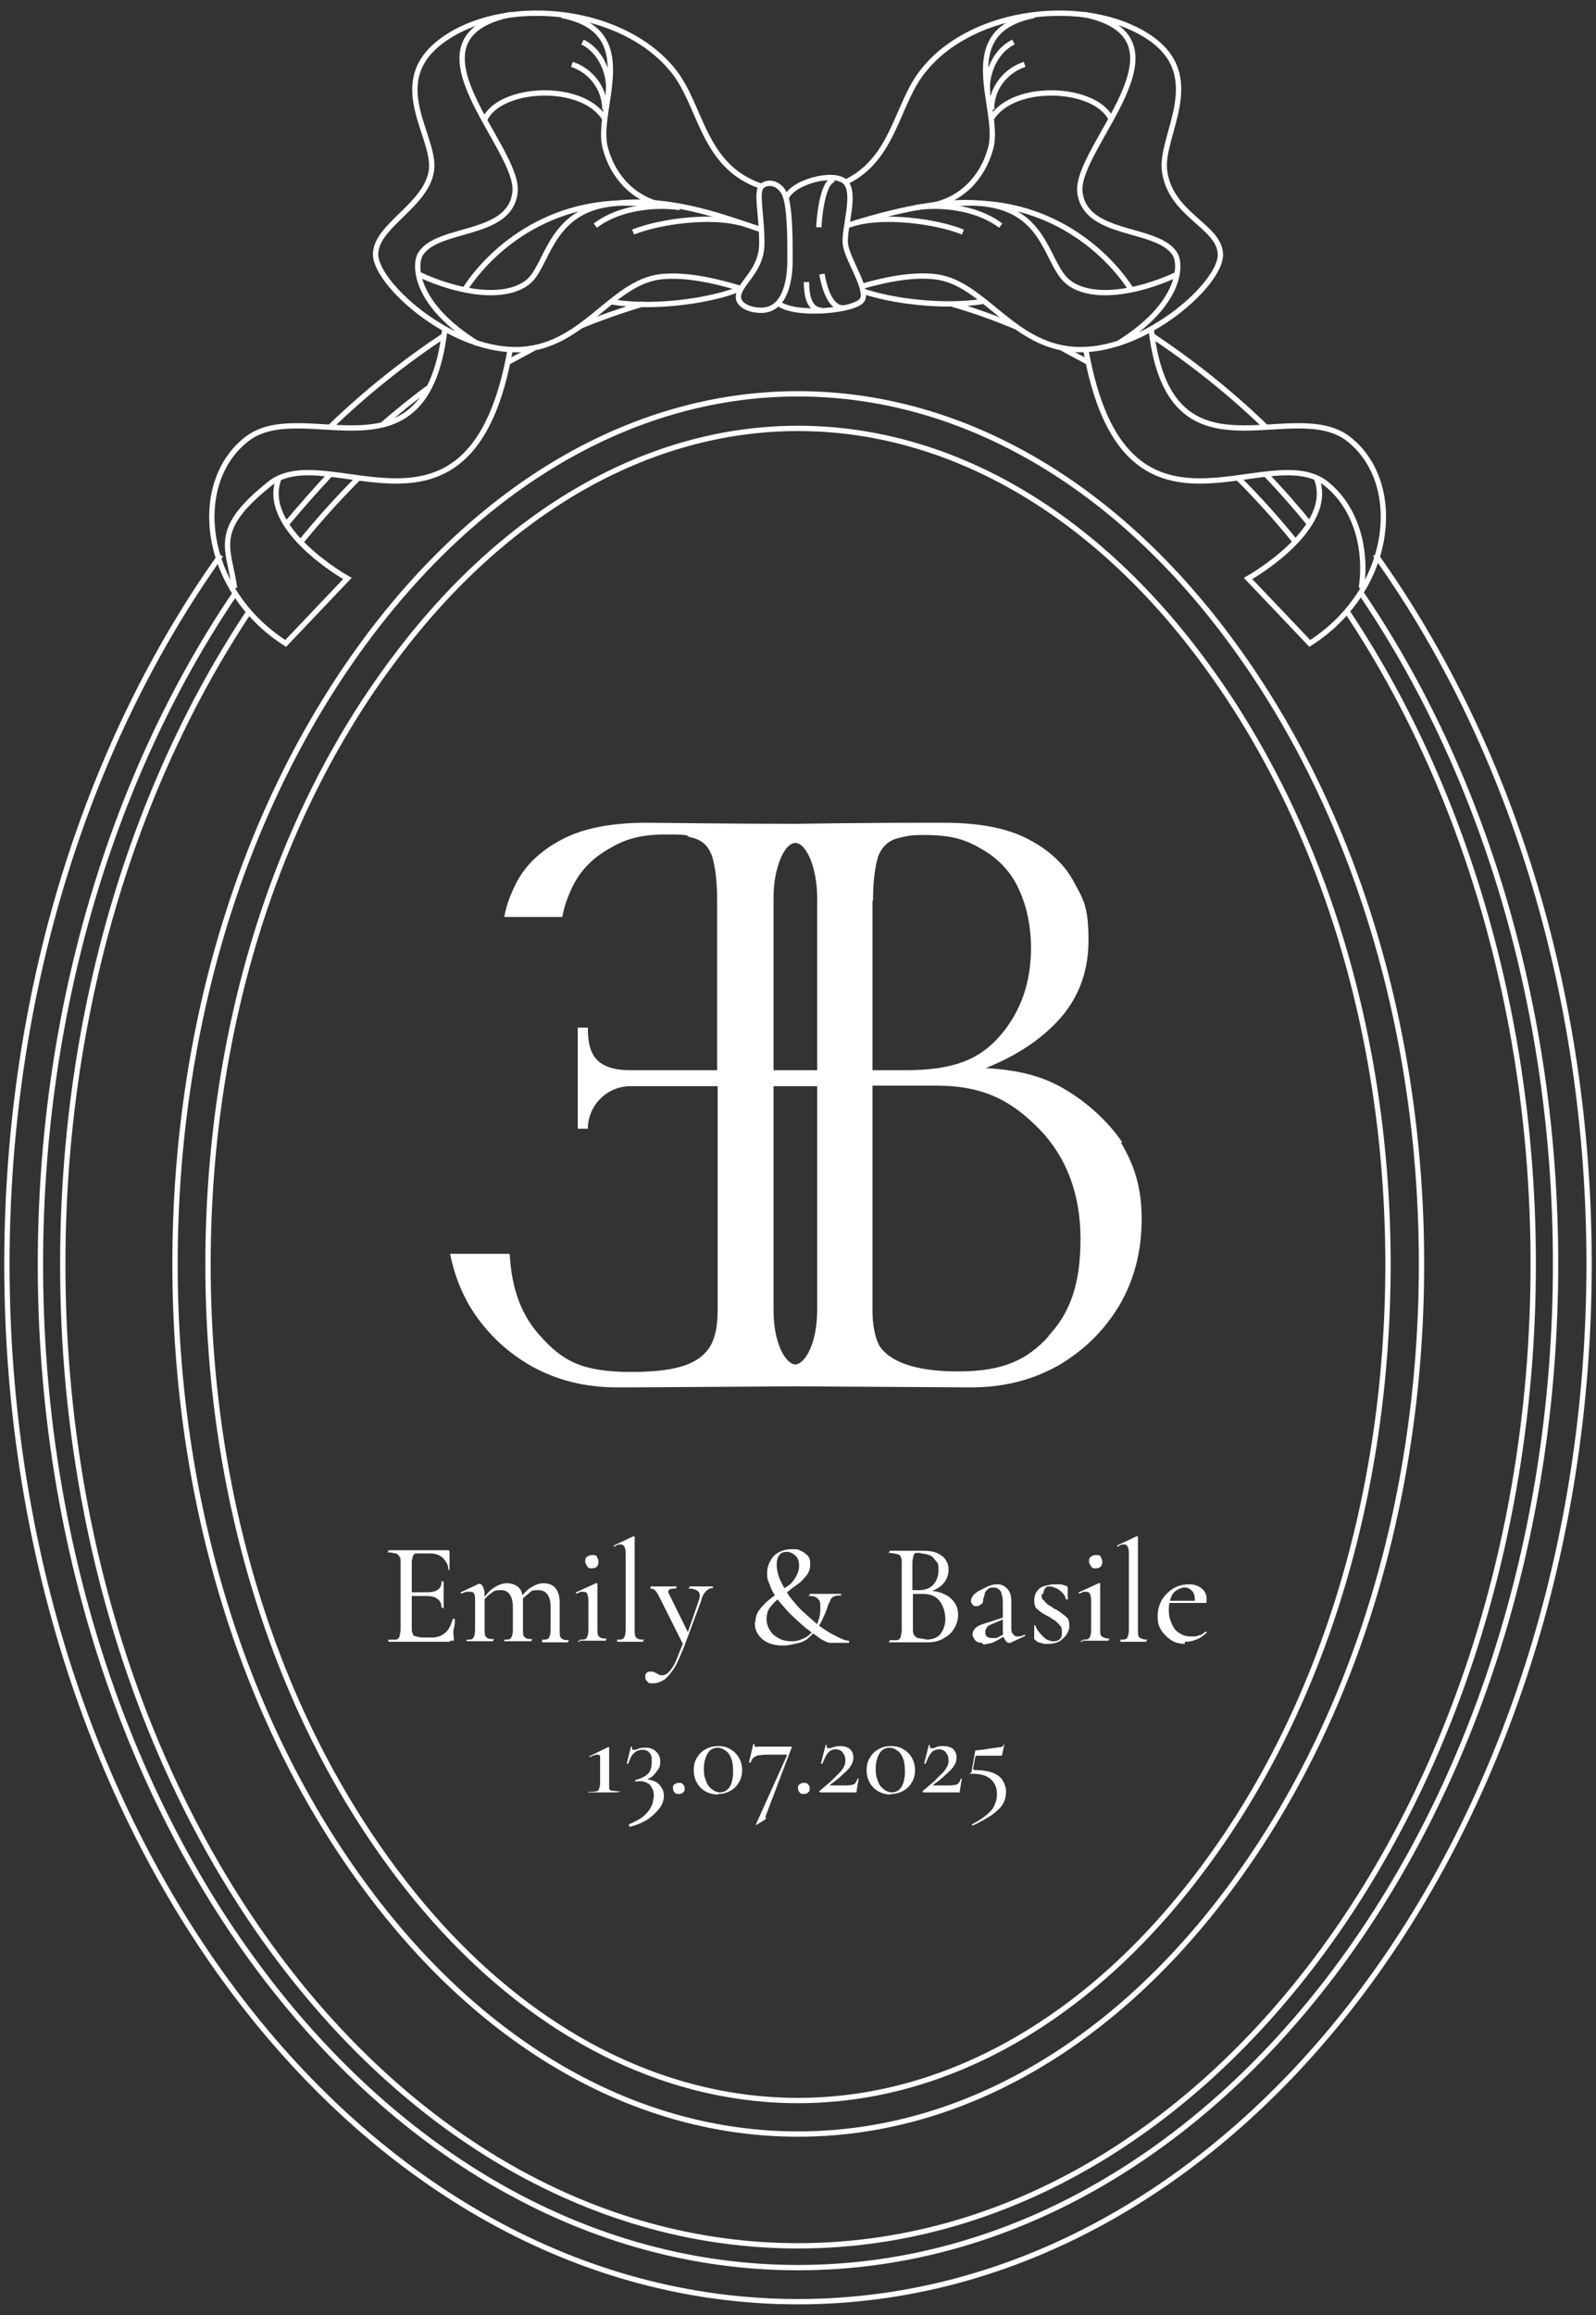 <?xml version="1.0" encoding="UTF-8"?> <svg xmlns="http://www.w3.org/2000/svg" id="Calque_1" version="1.1" viewBox="0 0 300 435"><rect x="0" y="0" width="300" height="435" fill="#333333" stroke="none"/><defs><style> .st0 { fill: none; stroke: #fff; stroke-miterlimit: 10; } .st1 { fill: #fff; } </style></defs><g><path class="st0" d="M62,80.3c6.7-6.5,13.9-12.2,21.4-17.2"></path><path class="st0" d="M216.6,63.1c7.5,5,14.7,10.7,21.4,17.2"></path><path class="st0" d="M237.9,89.1c2.9,3,5.7,6.2,8.3,9.4"></path><path class="st0" d="M71.9,79.8c2.8-2.4,5.7-4.8,8.6-6.9"></path><path class="st0" d="M53.8,98.5c2.7-3.2,5.5-6.4,8.3-9.4"></path><g><path class="st0" d="M258.5,104.2c24.9,34.8,40.2,81.7,40.2,133.3,0,107.7-66.6,195-148.7,195S1.3,345.2,1.3,237.6"></path><path class="st0" d="M255.6,111.1c22.9,33.5,36.8,77.8,36.8,126.4,0,104-63.9,188.6-142.4,188.6S7.6,341.5,7.6,237.6"></path><path class="st0" d="M253,114.6c21.9,32.7,35.2,75.8,35.2,122.9,0,101.7-62,184.5-138.2,184.5S11.8,339.2,11.8,237.6"></path></g><path class="st0" d="M232.7,89.8c3.8,3.8,7.4,7.8,10.8,12"></path><path class="st0" d="M199.6,65.4c1.6.9,3.2,1.7,4.8,2.6"></path><path class="st0" d="M179.1,57.2c4,1.1,8,2.6,11.9,4.2"></path><path class="st0" d="M109,61.3c3.9-1.6,7.9-3,11.9-4.2"></path><path class="st0" d="M95.4,68.1c1.7-.9,3.3-1.8,5-2.7"></path><path class="st0" d="M56.5,101.9c3.4-4.2,7.1-8.3,10.8-12"></path><path class="st0" d="M150,401c-30.1,0-58.8-16.2-80.8-45.7-23.4-31.3-36.3-73.1-36.3-117.8s12.9-86.5,36.3-117.8c22.1-29.5,50.8-45.7,80.8-45.7s58.8,16.2,80.8,45.7c23.4,31.3,36.4,73.1,36.4,117.8s-12.9,86.5-36.4,117.8c-22.1,29.5-50.8,45.7-80.8,45.7h0Z"></path><path class="st0" d="M150,394.7c-28,0-55-15.3-75.8-43.2-22.6-30.2-35.1-70.7-35.1-113.9s12.4-83.8,35.1-113.9c20.8-27.8,47.8-43.2,75.8-43.2s55,15.3,75.8,43.2c22.6,30.2,35.1,70.7,35.1,113.9s-12.4,83.8-35.1,113.9c-20.8,27.8-47.8,43.2-75.8,43.2h0Z"></path><g><path class="st0" d="M143.1,35c-11.2-3.8-11.2-15.3-16.7-21.9C116.9,1.5,95.9-.6,84.3,6.8c-12.6,8-2.3,18.6-3.2,25.2s-10.5,10.4-10.5,15.8,13.7,17.9,26.3,17.9,17.8-12.6,27.3-13.7c4.6-.5,10.1.7,15,2.2"></path><path class="st0" d="M89.8,64.6c-11.8-7.3-12-14.7-10.8-16.8,3.2-5.3,16.8-3.2,17.8-11.6,1.1-8.4-22.4-29-.7-33.5"></path><path class="st0" d="M105.6,2.9c15.5,3,6.1,17.7,8.2,25,1.4,5.2,5.3,9.8,11.6,10.8"></path><path class="st0" d="M78.6,51.5c7.9,3.7,16.3,4.8,20.5,1.6,3.8-2.8,4-13,15.1-14.7s21.2,2.2,29,4.8"></path><path class="st0" d="M91.1,22.5c2.7-6.2,18.2-7.1,22.5-.3"></path><path class="st0" d="M87.5,54.2c5-7.6,16.7-17.8,34.6-15.8"></path><path class="st0" d="M83.6,62c-3.5,30-26.5,12.2-37.2,20.5s-8.4,28.4,7.3,38.4l11.6-12.2s-16.8-9.4-12.8-19"></path><path class="st0" d="M95.9,65.7c-7.3,41-34.2,16.4-45.2,25.2s-7.7,11.9-6.6,19.6"></path><path class="st0" d="M113.7,20.6c0-4.3-3-7.5-6.2-8.5"></path><path class="st0" d="M114.3,17.5c.5-2.2-.6-7.5-4.8-9.6"></path><path class="st0" d="M139.2,41.9c-5.5-1.5-14.9-.4-20.2,1.7"></path><path class="st0" d="M127.8,39c-4.6-.7-11.5,0-15.9,3.4"></path><path class="st0" d="M139.2,54.2c-4.4,2-15.7,4-24.3,2.5"></path></g><g><path class="st0" d="M159,34.2c9.2-4.4,9.5-14.9,14.7-21.1,9.4-11.6,30.5-13.7,42-6.3s2.3,18.6,3.2,25.3c1.1,8.4,10.5,10.4,10.5,15.8s-13.7,17.8-26.3,17.8-17.9-12.6-27.3-13.7c-4.3-.5-9.2.5-13.8,1.8"></path><path class="st0" d="M210.1,64.6c11.8-7.3,12-14.7,10.8-16.8-3.2-5.3-16.8-3.2-17.9-11.6s22.4-29,.7-33.5"></path><path class="st0" d="M194.4,2.9c-15.5,3-6.1,17.7-8.2,25-1.4,5.2-5.3,9.8-11.6,10.8"></path><path class="st0" d="M221.4,51.5c-7.9,3.7-16.3,4.8-20.5,1.6s-4-13-15.1-14.7c-7.8-1.3-18.9,1.5-26.6,4"></path><path class="st0" d="M208.9,22.5c-2.7-6.2-18.2-7.1-22.5-.3"></path><path class="st0" d="M212.5,54.2c-5-7.6-16.7-17.8-34.6-15.8"></path><path class="st0" d="M216.4,62c3.5,30,26.5,12.2,37.1,20.5s8.4,28.4-7.3,38.4l-11.6-12.2s16.8-9.4,12.8-19"></path><path class="st0" d="M204.1,65.7c7.3,41,34.2,16.4,45.2,25.2,5.4,4.3,7.7,11.9,6.6,19.6"></path><path class="st0" d="M186.4,20.6c-.1-4.3,3-7.5,6.2-8.5"></path><path class="st0" d="M185.7,17.5c-.5-2.2.6-7.5,4.8-9.6"></path><path class="st0" d="M160.8,41.9c5.5-1.5,14.9-.4,20.2,1.7"></path><path class="st0" d="M172.2,39c4.6-.7,11.5,0,15.9,3.4"></path><path class="st0" d="M162.2,54.7c5.1,1.8,15.1,3.2,22.8,1.9"></path></g><path class="st0" d="M146.3,57c3.2,2.5,14.7,1.4,15.8-.7s-2.9-7.6-3.2-10.5,2.1-9.5,0-11.6-10.2,0-11.2,3.2"></path><path class="st0" d="M143.1,58.3c-2.6,0-4.4-1.2-4.3-2.6.2-2.6,4.4-4.7,4.4-10s-1.1-9.5-.1-10.6,3.2-.9,4.3,1.2,1.1,8.4,1.1,12.6-1.1,9.4-5.4,9.4h0Z"></path><path class="st0" d="M154.5,51.5c.7,4,2.2,6.8,4.4,6.3"></path><path class="st0" d="M156.8,33.8c-1.6,0-2.6,4.2-2.9,8.9"></path><path class="st0" d="M154.5,58.3c-2.9,0-2.9-4.2-2.9-5.3"></path><path class="st0" d="M1.3,237.6c0-51.6,15.3-98.4,40.2-133.3"></path><path class="st0" d="M7.6,237.6c0-48.6,14-92.9,36.8-126.4"></path><path class="st0" d="M11.8,237.6c0-47.1,13.3-90.1,35.1-122.8"></path></g><path class="st1" d="M210.9,214.6h0s-3.7-6-11.4-10.3c-4.1-2.3-8.8-3.3-14.2-3.6,4.7-1.9,9-4.4,12.5-7.8,4.5-4.3,6.8-9.7,6.8-16.1s-.9-7.7-2.7-11c-1.8-3.4-4.6-6-8.6-8.1s-9.2-3.1-15.9-3.1-14.2,0-27.9.2c-13.7,0-25.4-.2-27.9-.2-6.6,0-11.9,1-15.9,3.1s-6.8,4.7-8.6,8.1c-1.1,2.2-1.9,4.1-2.3,6.5h10.9c.3-1.7.8-3.2,1.5-4.8,1.4-3.3,3.7-5.9,6.9-7.8s5.8-2.9,11.2-2.9,3.1.3,4.8.6c1.7.4,2.9,1.4,3.6,3.1,0,0,1.1,2.4,1.1,8.7v31.9h-16.3c-7,0-8-3.6-8-8h-1.9v19h1.9c0-4.4,3.6-8,8-8h16.4v42.1c0,2.8-.4,5-1.4,6.8-1.9,2.9-5.3,4.8-14.8,4.8s-13-2.2-17-6.6h0c-3.6-3.9-5.5-8.7-5.9-15.6h-11.2c.7,3.5,1.9,6.7,3.6,9.7,2.9,4.8,6.7,8.5,11.5,11.3,5,2.8,10.3,4.1,16.4,4.1s16-.1,33.2-.2c17.2.1,31.8.2,33.2.2,6,0,11.4-1.3,16.4-4.1,4.8-2.8,8.6-6.5,11.5-11.3,2.8-4.8,4.2-10.2,4.2-16.2s-1.4-10.2-3.9-14.4h.2ZM164.1,169.3c0-6.3,1.1-8.7,1.1-8.7.7-1.6,1.9-2.7,3.6-3.1,1.7-.4,2.1-.6,4.8-.6,5.5,0,8,.9,11.2,2.8,3.2,1.9,5.5,4.5,6.9,7.8,1.4,3.2,2.1,6.8,2.1,10.6,0,6.5-1.9,11.9-5.7,16.4-3.8,4.4-8.5,6.6-17.9,6.6s-4.7,0-6.2,0v-31.9h0ZM153.6,246.2c0,6.3-2.3,10.1-4.1,10.2-1.8-.1-4.1-3.9-4.1-10.2v-42.1h8.2v42.1h0ZM153.6,201.1h-8.2v-32.5c0-5.4,2-10.2,4.1-10.2s4.1,4.8,4.1,10.2v32.5h0ZM197.1,251.1h0c-4,4.4-8.5,6.6-17,6.6s-12.9-2-14.8-4.8c-.9-1.8-1.3-4-1.3-6.8v-42.1h12c9,0,14.2,2.9,19.4,8.2,5.1,5.3,7.7,12.2,7.7,20.6s-1.9,13.8-6,18.2h0Z"></path><g><g><path class="st1" d="M84.6,308.5h-11.6v-.4h1.4c.3,0,.6-.3.7-.6,0-.3.2-.7.2-1.3v-12.6c0-.6,0-.9-.2-1.1s-.3-.5-.7-.6c-.3,0-.8-.2-1.4-.2s0,0,0-.2v-.2h11.2c.2,0,.3,0,.3.3v3.4h-.2c0-.9-.5-1.7-1.1-2.3-.6-.5-1.3-.8-2.3-.8h-2.7c-.3,0-.5.3-.6.5,0,.3-.2.6-.2,1.1v12.4c0,.5,0,.8.2,1.1,0,.3.3.4.6.5.3,0,.7.2,1.1.2h1.8c1.1,0,1.9-.3,2.6-.9s1.1-1.5,1.4-2.6h.4c0,.5,0,1.1-.2,1.8s0,1.3,0,1.9,0,.4-.4.4h-.3v.2h0ZM83,302.2c0-.8-.2-1.3-.7-1.7s-1.1-.6-2.1-.6h-3.9v-.7h4c.9,0,1.7-.2,2-.5.5-.3.7-.9.7-1.5s0,0,.2,0h.2v4.9c0,.5,0,0-.2,0h-.2Z"></path><path class="st1" d="M87.7,308.5v-.4c.7,0,1.1,0,1.3-.4.2-.3.3-.8.3-1.5v-5.4c0-.6,0-1.1-.2-1.3,0-.3-.4-.4-.7-.4h-.7c-.2,0-.5.2-.9.3h-.2v-.2l3.4-1.6h.2c.2,0,.4.2.6.6s.3.9.3,1.7v6.2c0,.8,0,1.3.3,1.5.2.3.7.4,1.3.4s0,0,0,.2v.2h-5.2.2,0ZM94.8,308.5v-.4c.7,0,1.1,0,1.3-.4.2-.3.3-.8.3-1.5v-4.2c0-2.1-.8-3.2-2.2-3.2s-1.3.2-1.9.6-1.1.9-1.5,1.5v-.3c.6-1.1,1.3-1.8,2.1-2.3.8-.5,1.5-.8,2.4-.8s1.7.3,2.2.8.8,1.3.8,2.4v5.4c0,.8,0,1.3.3,1.5.2.3.7.4,1.3.4s0,0,0,.2v.2h-5.2,0,0ZM101.9,308.5v-.4c.7,0,1.1,0,1.3-.4.2-.3.3-.8.3-1.5v-4.2c0-2.1-.8-3.2-2.3-3.2s-1.3.2-1.8.6-1.1.9-1.7,1.5v-.3c.6-1.1,1.3-1.8,2.1-2.3.8-.5,1.5-.8,2.4-.8s1.7.3,2.2.9.8,1.5.8,2.6v5.3c0,.8,0,1.3.3,1.5.2.3.7.4,1.3.4s0,0,0,.2v.2h-5.1.2,0Z"></path><path class="st1" d="M109,308.5v-.4c.7,0,1.1,0,1.3-.4.2-.3.3-.8.3-1.5v-5.1c0-.7,0-1.1-.2-1.5,0-.3-.4-.5-.7-.5h-.5c-.2,0-.4.2-.7.3h-.2c-.2,0,0-.2,0-.2l3.7-1.7h.3v8.5c0,.8,0,1.3.3,1.5.2.3.7.4,1.3.4s0,0,0,.2v.2h-5.2v.2h.3ZM111.3,294.7c-.4,0-.8,0-.9-.4-.2-.2-.4-.6-.4-.9s0-.7.4-.9c.2-.2.6-.3.9-.3s.8,0,.9.3.3.6.3.9c0,.9-.4,1.3-1.3,1.3h0Z"></path><path class="st1" d="M116,308.5v-.4c.7,0,1.1,0,1.3-.4.2-.3.3-.8.3-1.5v-14c0-.7,0-1.1-.2-1.5s-.4-.5-.7-.5-.7,0-1.1.4h-.2v-.2l3.6-1.7h.3v17.5c0,.8,0,1.3.3,1.5.2.3.7.4,1.3.4s0,0,0,.2v.2h-5.2.3Z"></path><path class="st1" d="M134,298v.4c-.5,0-.9.2-1.3.6s-.7.9-.9,1.8l-3.2,8.6c-.7,1.7-1.3,3.2-1.9,4.1s-1.3,1.7-1.8,2.1c-.7.4-1.3.7-2.1.7s-.8,0-1.1-.3-.4-.5-.4-.9,0-.6.3-.8c.2-.2.4-.2.7-.2s.6,0,.8.2c.2,0,.4.2.6.3s.4.2.7.2c.5,0,.9-.2,1.3-.6s.9-1.1,1.3-2,.9-2.3,1.6-3.9v1.1l-4.5-9c-.4-.8-.7-1.3-.9-1.5s-.5-.4-.9-.4,0,0,0-.2v-.2h4.8c.4,0,0,0,0,.2v.2c-.6,0-1.1,0-1.3.2s-.3.4,0,.9l3.7,7.5-.8,1.3,2.6-7.5c.3-.9.3-1.5,0-1.8s-.9-.6-1.7-.6,0,0,0-.2v-.2h4.9-.5Z"></path><path class="st1" d="M142,304.8c0-.8.2-1.5.6-2.1.4-.6.9-1.1,1.5-1.7.6-.5,1.3-1.1,2-1.5.7-.5,1.3-1.1,2-1.5s1.1-1.1,1.5-1.7c.4-.7.6-1.3.6-2.1s-.2-1.5-.7-1.9-.9-.7-1.6-.7-1.1.2-1.4.6-.5.9-.5,1.8.2,1.9.7,3c.4.9,1.1,2,1.7,3,.8.9,1.5,1.9,2.5,2.8s1.9,1.7,2.8,2.5c1.3.9,2.3,1.6,3.4,2.1.9.5,1.8.9,2.5.9v.4h-3.4c-.2,0-.5,0-.9-.2s-.9-.4-1.4-.8-1.3-.9-2.2-1.6-1.7-1.5-2.6-2.3-1.6-1.7-2.4-2.6c-.8-.9-1.3-1.8-1.7-2.6-.2-.5-.4-1.1-.6-1.5-.2-.5-.2-.9-.2-1.5,0-.9.2-1.6.6-2.3s.9-1.3,1.6-1.6c.7-.4,1.5-.6,2.5-.6s1.1,0,1.6.3c.5.2.9.5,1.3.9s.5.9.5,1.6-.2,1.5-.6,2-.9,1.1-1.5,1.6c-.7.5-1.3.9-2,1.5-.7.5-1.3.9-2,1.5s-1.1,1.1-1.5,1.6-.6,1.3-.6,2.1.2,1.5.6,2.1c.4.7.9,1.1,1.6,1.5s1.5.6,2.5.6,1.5-.2,2.2-.5,1.3-.8,1.7-1.3.9-1.3,1.1-2c.3-.8.4-1.5.4-2.4s0-1.3-.4-1.7c-.3-.4-.8-.6-1.6-.6s0,0,0-.2v-.2h5.9v.3c-.6,0-1.1,0-1.3.2-.3,0-.5.3-.7.6,0,.3-.3.6-.4.9-.2.6-.4,1.3-.7,1.9s-.6,1.5-1.1,2.1-.9,1.3-1.5,1.9-1.3,1.1-2.2,1.3-1.8.5-3,.5-2.2-.2-3-.6-1.3-.9-1.7-1.5-.6-1.3-.6-1.9v-.2h0v-.2Z"></path><path class="st1" d="M174.1,299.3l.3-.4c1.1,0,2.1.2,3,.6s1.5.9,2,1.6.7,1.5.7,2.4-.3,1.8-.8,2.6c-.5.8-1.1,1.3-2,1.8s-1.8.7-2.8.7h-7.3c-.5,0,0,0,0-.2v-.2h1.4c.3,0,.6-.3.7-.6,0-.3.2-.7.2-1.3v-12.6c0-.6,0-.9-.2-1.1,0-.3-.3-.5-.7-.6-.3,0-.8-.2-1.4-.2s0,0,0-.2v-.2h6.5c1.1,0,2,.2,2.6.5s1.3.8,1.5,1.3c.4.6.5,1.1.5,1.9s-.4,1.9-1.1,2.6-1.8,1.3-3.2,1.6h.2,0ZM173.1,291.8h-.9c-.3,0-.4.3-.5.5,0,.3-.2.7-.2,1.3v5.4l-.9-.2h2.1c1.3,0,2.2-.4,2.8-1.1s.9-1.6.9-2.6,0-1.3-.4-1.7-.6-.9-1.1-1.1-1.1-.4-1.8-.4h0ZM174,308.1c1.3,0,2.3-.4,2.8-1.1s.9-1.6.9-2.8-.4-2.5-1.1-3.4-1.8-1.3-3.2-1.3h-2.7l.9-.3v6.9c0,.4,0,.8.2,1.1s.4.5.7.6c.4,0,.9.2,1.5.2h0Z"></path><path class="st1" d="M184.6,308.7c-.6,0-1.1-.2-1.3-.5s-.5-.7-.5-1.1.2-.9.7-1.3,1.1-.6,2.1-.9l3.4-1.1v.3l-2.6,1.1c-.5.2-.8.4-.9.6s-.3.5-.3.8,0,.7.3.9.5.3.9.3h.6c.2,0,.4,0,.7-.2l2.1-1.1v.4l-2.3,1.3c-.6.3-.9.5-1.4.6-.4,0-.8.2-1.1.2h-.2c0-.1-.2-.3-.2-.3ZM190,308.7h-.3c-.3,0-.6-.2-.8-.6-.3-.4-.4-.9-.4-1.7v-4.8c0-.8,0-1.5-.2-1.9,0-.5-.3-.9-.6-1.1s-.6-.3-.9-.3-.8,0-1.1.3-.5.5-.6.8c0,.4-.2.7-.3,1.1,0,.4,0,.7-.3.9s-.5.4-.9.4-.6,0-.8-.3-.3-.4-.3-.7.2-.7.5-1.1c.4-.4.8-.7,1.3-.9.6-.3,1.1-.6,1.6-.8s1.1-.3,1.6-.3c.8,0,1.3.3,1.8.8s.8,1.3.8,2.3v4.9c0,.6,0,1.1.3,1.3.2.3.4.5.8.5s.7,0,1.3-.3h.2v.2l-2.8,1.3h-.2v-.2h0l.3.2Z"></path><path class="st1" d="M195.8,299.6c0,.5,0,.9.4,1.1.2.3.5.6.9.9.4.2.8.5,1.1.7.5.2.9.5,1.3.8s.8.6,1.1.9.4.9.4,1.5-.2,1.1-.5,1.6-.8.9-1.3,1.3c-.6.3-1.3.5-2.2.5s-.9,0-1.3-.2c-.5,0-.9-.3-1.3-.7h0v-2.6h.2c.2.6.5,1.1.9,1.5.4.5.8.8,1.1,1.1.4.2.9.4,1.3.4s.9,0,1.3-.4.4-.7.4-1.3,0-.9-.4-1.3c-.3-.4-.6-.6-.9-.9-.4-.2-.8-.5-1.1-.7-.5-.2-.9-.5-1.3-.7-.4-.3-.8-.6-1.1-.9s-.4-.9-.4-1.5.2-1.3.6-1.8.9-.8,1.4-.9,1.1-.3,1.8-.3h1.1c.3,0,.7.2,1.1.3.2,0,.3.2.3.3v2.2c0,.4,0,0-.2,0h-.2c0-.4-.2-.8-.5-1.1s-.7-.7-1.1-.9c-.5-.2-.9-.4-1.3-.4s-.7,0-.9.3-.4.6-.4,1.1h-.3Z"></path><path class="st1" d="M203.5,308.5v-.4c.7,0,1.1,0,1.3-.4.2-.3.3-.8.3-1.5v-5.1c0-.7,0-1.1-.2-1.5,0-.3-.4-.5-.7-.5h-.5c-.2,0-.4.2-.7.3h-.2c-.2,0,0-.2,0-.2l3.7-1.7h.3v8.5c0,.8,0,1.3.3,1.5s.7.4,1.3.4,0,0,0,.2v.2h-5.2v.2h.3ZM206,294.7c-.4,0-.8,0-.9-.4-.2-.2-.4-.6-.4-.9s0-.7.4-.9c.2-.2.6-.3.9-.3s.8,0,.9.3.3.6.3.9c0,.9-.4,1.3-1.3,1.3h.1Z"></path><path class="st1" d="M210.6,308.5v-.4c.7,0,1.1,0,1.3-.4s.3-.8.3-1.5v-14c0-.7,0-1.1-.2-1.5s-.4-.5-.7-.5-.7,0-1.1.4h-.2v-.2l3.6-1.7h.3v17.5c0,.8,0,1.3.3,1.5s.7.4,1.3.4,0,0,0,.2v.2h-5.2.3Z"></path><path class="st1" d="M222.8,308.9c-1.1,0-2.1-.3-2.8-.8s-1.3-1.1-1.8-1.9-.6-1.6-.6-2.6.3-2.1.8-3c.6-.9,1.3-1.6,2.1-2.1s1.9-.8,3-.8,1.8.3,2.4.8.9,1.1.9,2,0,.4,0,.5,0,.2-.3.2h-1.9c0-.9,0-1.5-.4-2.1-.4-.5-.9-.8-1.5-.8s-1.6.4-2.2,1.1c-.5.8-.8,1.8-.8,3s.2,1.9.5,2.6.8,1.5,1.4,1.8c.7.5,1.4.7,2.3.7s.9,0,1.4-.2c.5,0,.9-.4,1.3-.7h.2v.2c-.7.6-1.3,1.1-2,1.3-.7.3-1.3.4-2.1.4v.4h.1ZM219.1,301.2v-.4h6.1v.4h-6.1Z"></path></g><g><path class="st1" d="M110.6,336.9h0v-.2c.6,0,1.1,0,1.4-.1.3,0,.5-.2.6-.4,0-.2.2-.5.2-1v-4c0-.6,0-.9,0-1.2,0-.2-.3-.3-.6-.3s-.8.2-1.4.5h0v-.2l3.5-1.7h.2v6.8c0,.4,0,.7,0,1,0,.2.3.4.6.4s.7.1,1.3.1,0,0,0,.1h0c-.4.1-.8.1-1.3.1h-4.4Z"></path><path class="st1" d="M118,342.9h0c1-.4,1.7-.8,2.4-1.2.6-.4,1.1-.9,1.5-1.4s.6-1,.8-1.5c0-.5.2-.9.2-1.3s0-1-.3-1.4c-.2-.4-.4-.8-.8-1s-.8-.4-1.4-.4-.3,0-.5,0-.3,0-.5.1h0v-.3c1.1-.3,1.9-.7,2.4-1.2s.7-1.3.7-2.2,0-1.3-.4-1.7c-.3-.4-.7-.6-1.3-.6s-1.2.2-1.6.6c-.5.4-.8,1.1-1.1,2h-.3l.8-3.2h.2s0,0,0,0v.5s.2.1.3.1c.2,0,.5,0,.9-.2s.9-.2,1.4-.2c.9,0,1.5.3,2,.8s.7,1.1.7,1.7,0,1.1-.4,1.6-.6.9-1.1,1.3-1.1.6-1.7.8l.2-.3c.8,0,1.5.2,2.1.5s.9.7,1.2,1.2c.3.5.4,1,.4,1.5s-.2,1.4-.7,2.1-1.2,1.4-2.1,2.1c-1,.7-2.2,1.2-3.7,1.6v-.4Z"></path><path class="st1" d="M127.6,337.1c-.3,0-.6,0-.8-.3-.2-.2-.3-.5-.3-.8s0-.6.3-.7c.2-.2.5-.3.8-.3s.6,0,.8.3.3.4.3.7,0,.6-.3.8c-.2.2-.4.3-.8.3Z"></path><path class="st1" d="M135,337.2c-.9,0-1.7-.2-2.4-.6s-1.2-.9-1.6-1.6c-.4-.7-.6-1.5-.6-2.4s.2-1.7.6-2.3c.4-.7.9-1.2,1.6-1.6.7-.4,1.5-.6,2.4-.6s1.7.2,2.3.6c.7.4,1.2.9,1.6,1.6.4.7.6,1.5.6,2.3s-.2,1.7-.6,2.3c-.4.7-.9,1.2-1.6,1.6-.7.4-1.5.6-2.3.6h0ZM135.3,336.8c.8,0,1.5-.4,1.9-1.1s.6-1.7.6-2.8-.1-1.9-.4-2.6c-.3-.7-.6-1.1-1.1-1.4-.4-.3-.9-.5-1.4-.5-.8,0-1.5.4-1.9,1.1s-.7,1.7-.7,2.8.1,1.6.4,2.3c.2.7.6,1.2,1.1,1.6s1,.6,1.6.6h-.1Z"></path><path class="st1" d="M144,341.6c0,.1-.1.3-.2.3,0,0-.2.1-.3.2l-1.3.8h-.1c-.1,0,0,0,0-.1l5.8-12.9v-.2h-3c-.8,0-1.4,0-1.9.1-.5,0-.8.1-1.1.3-.2.1-.4.3-.5.4-.1.2-.2.4-.3.7h-.2s-.1,0-.1-.1l.8-3.4h.2s.1,0,0,0c0,.2,0,.4.1.5s.4,0,.9,0h6c0,0,0,.1,0,.2l-4.9,12.9v.3Z"></path><path class="st1" d="M151.1,337.1c-.3,0-.6,0-.8-.3-.2-.2-.3-.5-.3-.8s0-.6.3-.7c.2-.2.5-.3.8-.3s.6,0,.8.3c.2.2.3.4.3.7s0,.6-.3.8c-.2.2-.4.3-.8.3Z"></path><path class="st1" d="M154.1,336.5c.9-.8,1.7-1.4,2.3-2l1.5-1.5c.4-.4.6-.8.8-1.2.2-.4.2-.7.2-1.1,0-.6-.2-1-.5-1.4s-.8-.6-1.3-.6-1.1.2-1.5.7-.7,1.2-1,2h-.3l.9-3.5h.2s.1,0,0,0v.5s.2.1.3.1c.2,0,.5,0,.9-.2.4-.1.8-.2,1.4-.2s1.4.2,1.8.6c.4.4.6.9.6,1.5s-.1.9-.3,1.3-.5.8-.9,1.2-.9.8-1.4,1.3c-.5.4-1.1.9-1.8,1.4h0q0,.1.1.1h2.4c.6,0,1.1,0,1.5-.1.4,0,.7-.2.8-.4s.3-.4.4-.8h.2l-.4,2.4v.2h-6.8s-.1,0-.2-.2v-.3.2Z"></path><path class="st1" d="M167.5,337.2c-.9,0-1.7-.2-2.4-.6s-1.2-.9-1.6-1.6c-.4-.7-.6-1.5-.6-2.4s.2-1.7.6-2.3c.4-.7.9-1.2,1.6-1.6.7-.4,1.5-.6,2.4-.6s1.7.2,2.3.6c.7.4,1.2.9,1.6,1.6.4.7.6,1.5.6,2.3s-.2,1.7-.6,2.3c-.4.7-.9,1.2-1.6,1.6-.7.4-1.5.6-2.3.6h0ZM167.6,336.8c.8,0,1.5-.4,1.9-1.1s.6-1.7.6-2.8-.1-1.9-.4-2.6c-.3-.7-.6-1.1-1.1-1.4-.4-.3-.9-.5-1.4-.5-.8,0-1.5.4-1.9,1.1s-.7,1.7-.7,2.8.1,1.6.4,2.3c.2.7.6,1.2,1.1,1.6s1,.6,1.6.6h-.1Z"></path><path class="st1" d="M173.5,336.5c.9-.8,1.7-1.4,2.3-2l1.5-1.5c.4-.4.6-.8.8-1.2s.2-.7.2-1.1c0-.6-.2-1-.5-1.4s-.8-.6-1.3-.6-1.1.2-1.5.7-.7,1.2-1,2h-.2c-.2,0-.1,0-.1,0l.9-3.5h.2s.1,0,0,0v.5c0,.1.2.1.3.1.2,0,.5,0,.9-.2s.8-.2,1.4-.2,1.4.2,1.8.6c.4.4.6.9.6,1.5s-.1.9-.3,1.3-.5.8-.9,1.2-.9.8-1.4,1.3c-.5.4-1.1.9-1.8,1.4h0c0,.2,0,.1.1.1h2.4c.6,0,1.1,0,1.5-.1.4,0,.7-.2.8-.4.2-.2.3-.4.4-.8h.2l-.4,2.4v.2h-6.8s-.1,0-.2-.2v-.3.2Z"></path><path class="st1" d="M183.1,332.6c1.5,0,2.6.2,3.5.5.9.4,1.5.8,1.9,1.5s.6,1.3.6,2.1-.2,1.6-.6,2.3c-.4.7-1.1,1.3-2,2-.9.6-2.1,1.3-3.6,2h-.2v-.2c1.2-.6,2.2-1.3,2.9-1.9s1.2-1.2,1.4-1.9c.3-.6.4-1.2.4-1.9,0-1.2-.4-2.1-1.2-2.8-.8-.7-1.9-1-3.4-1s-.2,0-.2-.3l.7-3.9v-.2h.2c1.3-.1,2.2-.3,2.9-.4.7,0,1.2-.2,1.5-.2s.5-.1.6-.2.2-.2.2-.4h.1s.1,0,0,0l-.4,1.9c0,.2-.1.3-.2.3h-4.6c-.2,0-.3.2-.3.4l-.5,2.7v-.5h.3Z"></path></g></g></svg> 